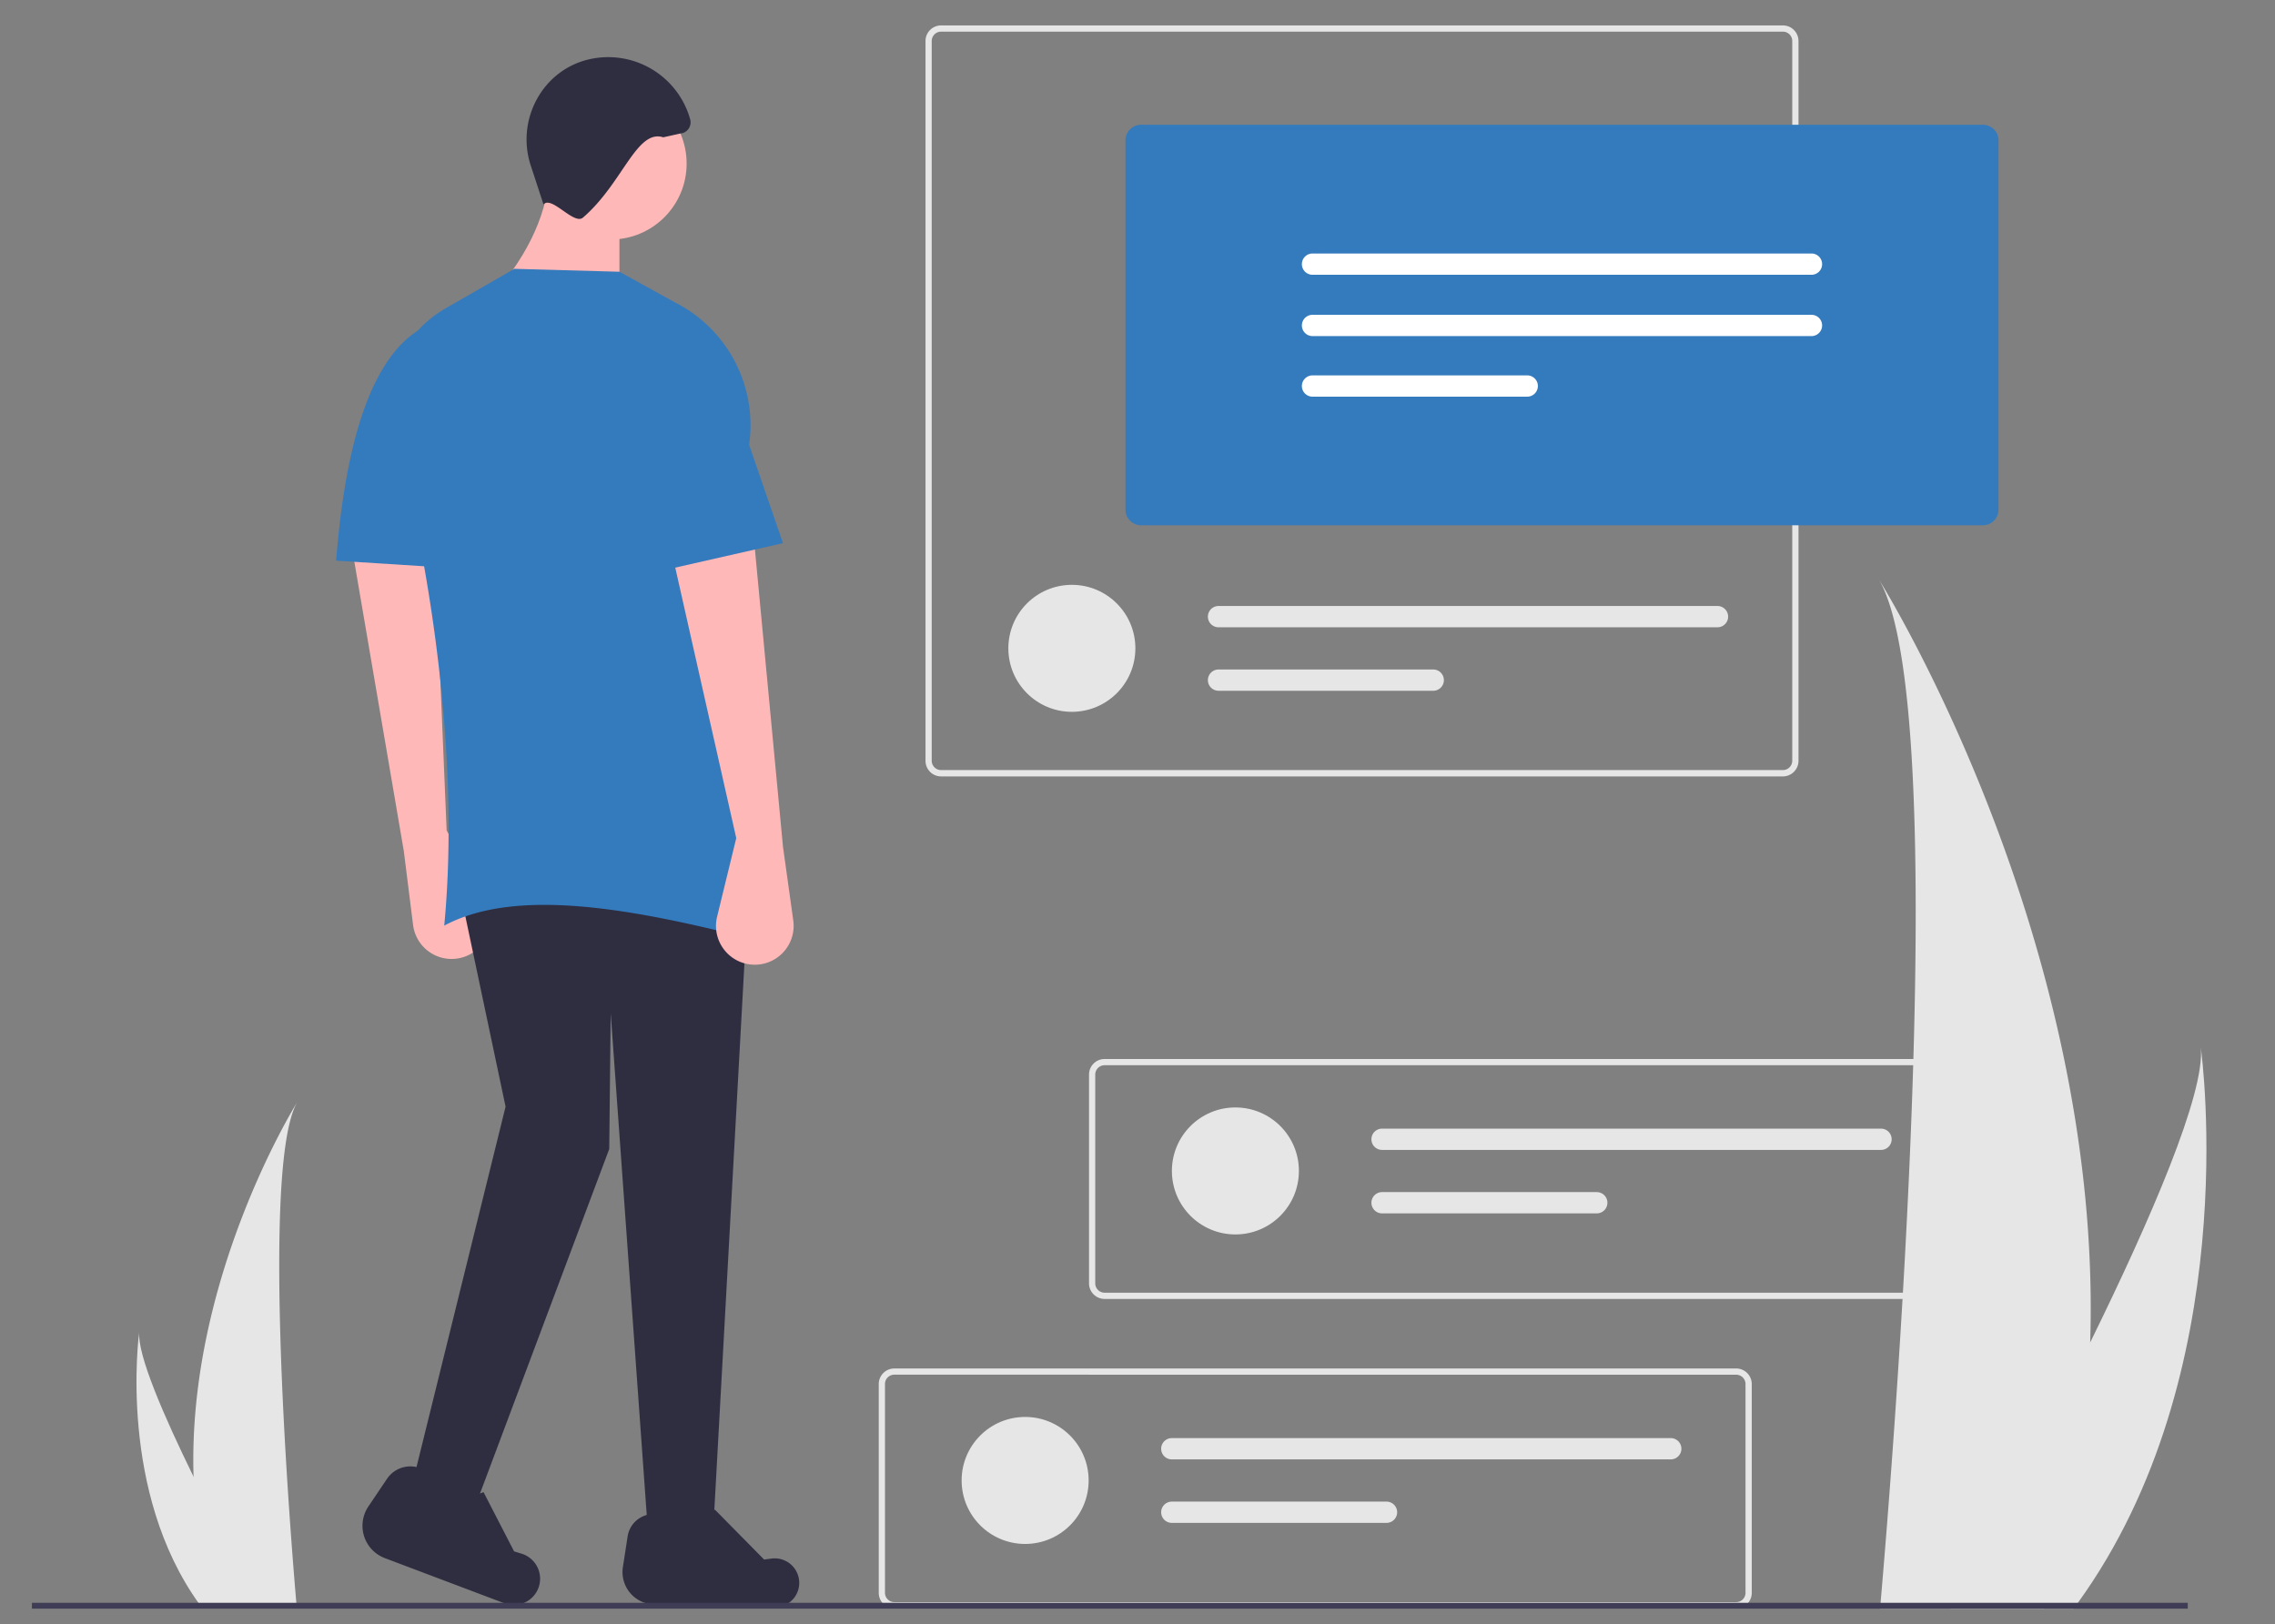 <svg id="e4fde902-34f0-42ac-83bb-70aac2088463" xmlns="http://www.w3.org/2000/svg" viewBox="0 0 855.42 610.78"><rect x="0" y="0" width="855.42" height="610.78" fill="#808080" stroke="none"/><defs><style>.cls-1{fill:#e6e6e6;}.cls-2{fill:#ffb8b8;}.cls-3{fill:#2f2e41;}.cls-4{fill:#347bbe;}.cls-5{fill:#3f3d56;}.cls-6{fill:#fff;}</style></defs><path class="cls-1" d="M785.93,504.88a354,354,0,0,1-16.55,97.92c-.23.74-.47,1.46-.71,2.2H706.91c.07-.66.13-1.39.2-2.2,4.12-47.33,27.86-335.44-.53-384.72C709.06,222.08,790.72,354.46,785.93,504.88Z"/><path class="cls-1" d="M781.3,602.8c-.52.74-1.06,1.48-1.61,2.2H733.36c.36-.63.76-1.36,1.23-2.2,7.66-13.81,30.31-55.11,51.34-97.92,22.6-46,43.33-93.77,41.58-111C828.05,397.73,843.69,516.56,781.3,602.8Z"/><path class="cls-1" d="M72.78,555.36a173.78,173.78,0,0,0,8.13,48.08c.11.36.23.72.35,1.08h30.32c0-.33-.07-.69-.1-1.08-2-23.24-13.68-164.7.26-188.89C110.52,416.51,70.43,481.51,72.78,555.36Z"/><path class="cls-1" d="M75.06,603.44q.38.54.78,1.08H98.59c-.17-.31-.37-.67-.61-1.08-3.75-6.78-14.88-27.06-25.2-48.08-11.09-22.59-21.27-46-20.42-54.52C52.1,502.75,44.42,561.1,75.06,603.44Z"/><path class="cls-1" d="M652.82,604.91H336.28a5.86,5.86,0,0,1-5.86-5.86V520.53a5.86,5.86,0,0,1,5.86-5.86H652.82a5.87,5.87,0,0,1,5.86,5.86v78.52A5.86,5.86,0,0,1,652.82,604.91ZM336.28,517a3.52,3.52,0,0,0-3.52,3.51v78.52a3.53,3.53,0,0,0,3.52,3.52H652.82a3.52,3.52,0,0,0,3.51-3.52V520.53a3.51,3.51,0,0,0-3.51-3.51Z"/><circle class="cls-1" cx="385.46" cy="556.78" r="23.88"/><path class="cls-1" d="M440.61,540.86a4,4,0,0,0,0,8H628.22a4,4,0,0,0,0-8Z"/><path class="cls-1" d="M440.61,564.74a4,4,0,0,0,0,8h80.73a4,4,0,0,0,0-8H440.61Z"/><path class="cls-1" d="M731.88,488.52H415.34a5.87,5.87,0,0,1-5.86-5.86V404.14a5.86,5.86,0,0,1,5.86-5.86H731.88a5.86,5.86,0,0,1,5.86,5.86v78.52A5.87,5.87,0,0,1,731.88,488.52Zm-316.54-87.9a3.53,3.53,0,0,0-3.52,3.52v78.52a3.52,3.52,0,0,0,3.52,3.51H731.88a3.52,3.52,0,0,0,3.52-3.51V404.14a3.53,3.53,0,0,0-3.52-3.52Z"/><circle class="cls-1" cx="464.52" cy="440.38" r="23.88"/><path class="cls-1" d="M519.67,424.47a4,4,0,1,0,0,8H707.28a4,4,0,1,0,0-8H519.67Z"/><path class="cls-1" d="M519.67,448.34a4,4,0,0,0,0,8H600.4a4,4,0,0,0,0-8H519.67Z"/><path class="cls-1" d="M670.39,292H353.85A5.86,5.86,0,0,1,348,286.1V15.42a5.86,5.86,0,0,1,5.86-5.86H670.39a5.87,5.87,0,0,1,5.86,5.86V286.1A5.87,5.87,0,0,1,670.39,292ZM353.85,11.9a3.53,3.53,0,0,0-3.52,3.52V286.1a3.53,3.53,0,0,0,3.52,3.52H670.39a3.52,3.52,0,0,0,3.51-3.52V15.42a3.52,3.52,0,0,0-3.51-3.52Z"/><circle class="cls-1" cx="403.03" cy="243.83" r="23.88"/><path class="cls-1" d="M458.18,227.91a4,4,0,0,0,0,8H645.79a4,4,0,1,0,0-8Z"/><path class="cls-1" d="M458.18,251.79a4,4,0,0,0,0,8h80.73a4,4,0,1,0,0-8Z"/><path class="cls-2" d="M151.84,320.09l3.48,27.78a14.6,14.6,0,0,0,20.43,11.52h0a14.6,14.6,0,0,0,7.41-19.28c-.17-.37-.35-.74-.55-1.1l-14.67-26.68-4.8-114.72-31,7.24Z"/><polygon class="cls-3" points="268.06 577.61 243.9 579.81 229.63 381.06 229.08 432.12 176.37 572.67 155.51 556.2 190.1 416.2 173.63 338.24 281.24 338.24 268.06 577.61"/><path class="cls-3" d="M292,604.47l-44.9-1.09a12.17,12.17,0,0,1-13-11.25,12,12,0,0,1,.12-2.8L236,577.77a9.89,9.89,0,0,1,9.06-8.32h0c7.67,7.93,15.6,6.76,23.74-1.7l18.51,18.78,2.76-.37a9.22,9.22,0,0,1,10.08,6.57h0A9.18,9.18,0,0,1,292,604.47Z"/><path class="cls-3" d="M189.72,603l-45-17a13,13,0,0,1-7.58-16.77,12.88,12.88,0,0,1,1.37-2.66l7-10.39a10.58,10.58,0,0,1,12.53-4h0c3.86,11.14,12.08,13.57,23.78,9l11.48,22.27,2.85.88a9.85,9.85,0,0,1,6.82,10.9h0a9.85,9.85,0,0,1-11.22,8.24A9.71,9.71,0,0,1,189.72,603Z"/><circle class="cls-2" cx="229.63" cy="61.52" r="28.55"/><path class="cls-2" d="M232.92,114.23l-49.41-1.1c13.57-15,21.82-30.69,23.06-47.22h26.35Z"/><path class="cls-4" d="M284.53,353.61c-46.64-12-90.41-20-117.49-5.49,4.74-49.87-.75-113.52-17-180-5.29-21.61-1.7-41.08,17.57-52.19l25.8-14.83,39.53,1.1,20.63,11.41a51.81,51.81,0,0,1,27.73,56C270.19,227.85,276.18,290.79,284.53,353.61Z"/><path class="cls-2" d="M294.41,318.47l3.87,27.73a14.62,14.62,0,0,1-16.72,16.45h0A14.6,14.6,0,0,1,269.39,346a12.32,12.32,0,0,1,.24-1.21l7.21-29.58-25.25-112,31.84-1.09Z"/><path class="cls-4" d="M178,214.15l-51.61-3.29c4-50.77,15.5-78.52,32.94-87.85L178,145Z"/><path class="cls-3" d="M249.39,51.64c-10.06-3.22-15.28,17.41-30.2,30.2-3.39,2.9-11.85-8.43-14.82-4.94l-4.8-14.63C193.87,44.92,204.14,26,222,22.2c.47-.1.95-.19,1.43-.27h0a32,32,0,0,1,36.1,23,4.24,4.24,0,0,1-3,5.17l-.19,0Z"/><polygon class="cls-4" points="294.41 204.27 246.1 215.25 243.9 136.19 271.35 137.29 294.41 204.27"/><rect class="cls-5" x="12" y="602.8" width="810.62" height="2.2"/><path class="cls-4" d="M745.59,197.55H429.05a5.87,5.87,0,0,1-5.86-5.86V52.78a5.87,5.87,0,0,1,5.86-5.86H745.59a5.86,5.86,0,0,1,5.86,5.86V191.69A5.86,5.86,0,0,1,745.59,197.55Z"/><path class="cls-6" d="M493.52,95.34a4,4,0,0,0,0,8H681.13a4,4,0,1,0,0-8H493.52Z"/><path class="cls-6" d="M493.52,118.4a4,4,0,0,0,0,8H681.13a4,4,0,1,0,0-8H493.52Z"/><path class="cls-6" d="M493.52,141.18a4,4,0,1,0,0,8h80.73a4,4,0,1,0,0-8Z"/></svg>